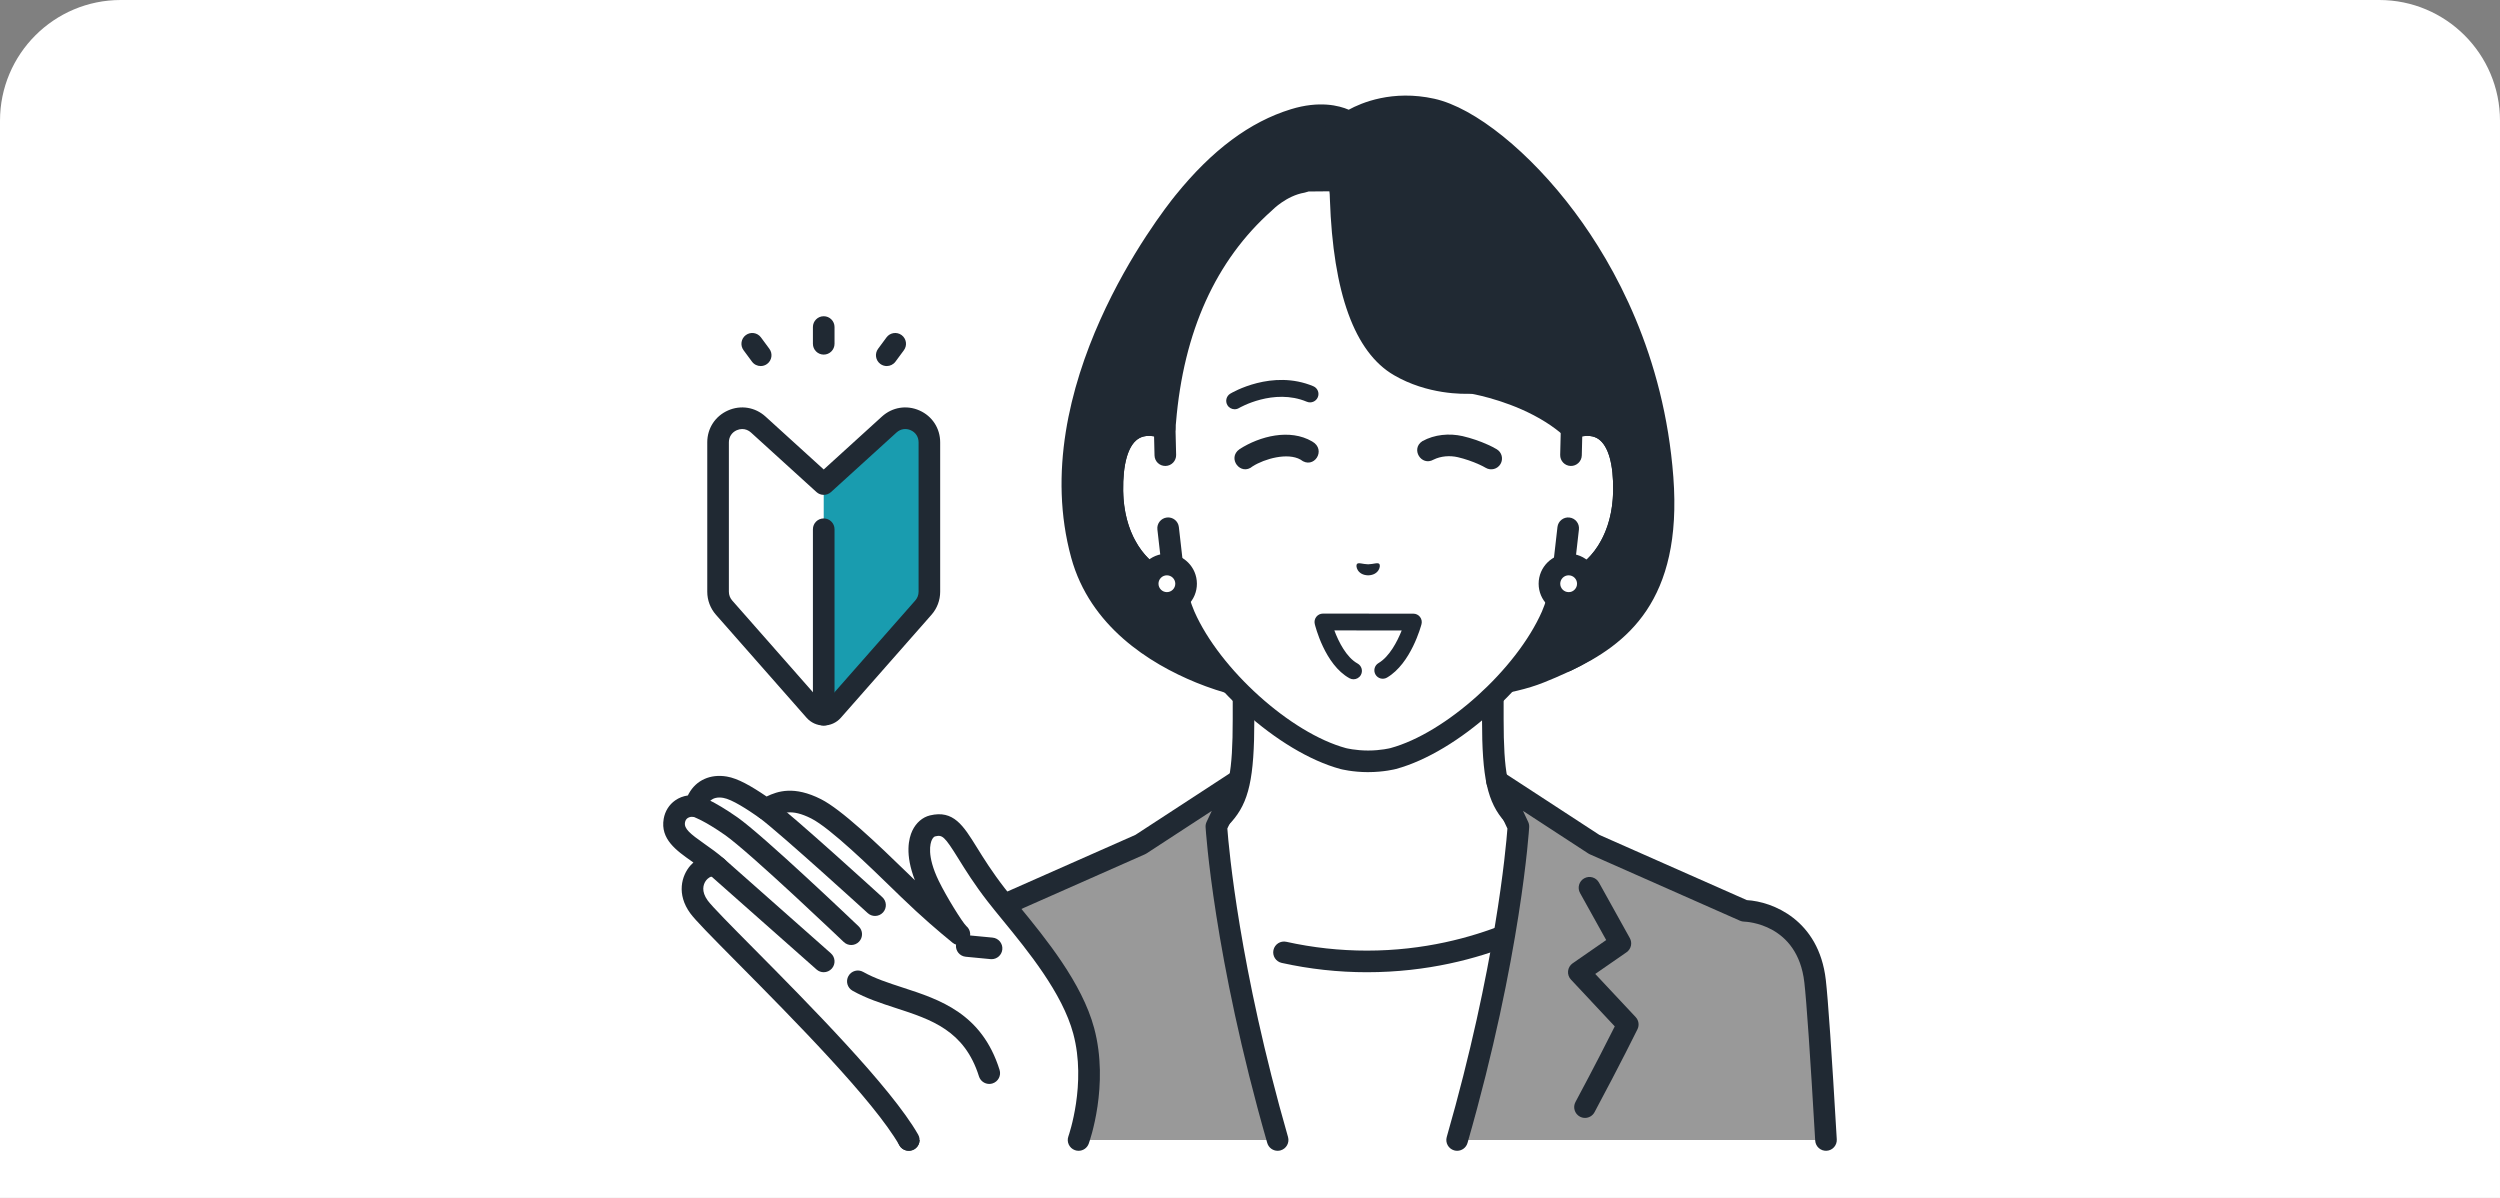 <?xml version="1.0" encoding="UTF-8"?>
<svg id="_メリット" data-name="メリット" xmlns="http://www.w3.org/2000/svg" width="480" height="230" viewBox="0 0 480 230">
  <rect x="0" y="0" width="480" height="230" fill="#808080" stroke="none"/>
  <defs>
    <style>
      .cls-1 {
        fill: #fff;
      }

      .cls-2 {
        fill: #202933;
      }

      .cls-3 {
        fill: #999;
      }

      .cls-4 {
        fill: #199caf;
      }
    </style>
  </defs>
  <path class="cls-1" d="M480,230H0V23.188C0,10.382,10.382,0,23.188,0h433.624c12.806,0,23.188,10.382,23.188,23.188v206.812Z"/>
  <g>
    <g>
      <g>
        <g>
          <path class="cls-1" d="M315.667,169.98c-17.075-6.42-22.233-10.236-25.187-13.561-2.954-3.325-3.856-7.568-3.856-18.343v-33.5l-23.933,5.893-23.933-5.893v33.5c0,10.775-.902,15.017-3.856,18.343-2.954,3.325-8.112,7.141-25.187,13.561-17.056,6.413,33.873,37.101,33.873,37.101h38.205s50.929-30.688,33.873-37.101Z"/>
          <path class="cls-2" d="M243.586,209.156c-.365,0-.734-.096-1.069-.298-6.581-3.965-39.357-24.306-38.345-35.354.158-1.727,1.121-4.078,4.812-5.466,16.918-6.361,21.709-10.006,24.366-12.997,2.554-2.875,3.333-6.839,3.333-16.965v-33.5c0-.638.293-1.24.795-1.633.502-.393,1.155-.534,1.776-.382l23.437,5.77,23.436-5.77c.618-.152,1.274-.012,1.776.382.502.393.795.995.795,1.633v33.5c0,10.126.779,14.09,3.333,16.964,2.657,2.991,7.449,6.636,24.366,12.997,3.691,1.388,4.654,3.738,4.813,5.466,1.012,11.049-31.765,31.389-38.346,35.354-.981.591-2.255.276-2.848-.706-.591-.981-.275-2.256.706-2.848,15.439-9.304,36.924-25.205,36.355-31.422-.03-.327-.109-1.196-2.141-1.96-16.773-6.307-22.527-10.208-26.007-14.125-3.357-3.778-4.38-8.386-4.38-19.72v-30.852l-21.362,5.26c-.326.08-.666.08-.992,0l-21.362-5.26v30.853c0,11.334-1.023,15.942-4.38,19.72-3.48,3.917-9.235,7.818-26.008,14.125-2.031.764-2.111,1.633-2.141,1.96-.569,6.217,20.917,22.118,36.355,31.422.981.592,1.298,1.866.706,2.848-.389.646-1.076,1.004-1.779,1.004Z"/>
        </g>
        <g>
          <path class="cls-1" d="M262.457,184.593c-22.897,0-37.609-10.604-37.609-10.604l-14.873,7.097,11.07,37.791h82.825l11.069-37.791-14.872-7.097s-14.712,10.604-37.609,10.604Z"/>
          <path class="cls-2" d="M262.457,186.668c-5.509,0-11.019-.603-16.377-1.792-1.119-.248-1.824-1.356-1.576-2.475.248-1.118,1.354-1.825,2.475-1.576,5.064,1.124,10.271,1.693,15.479,1.693,21.973,0,36.255-10.11,36.397-10.212.93-.67,2.227-.459,2.896.47.67.93.46,2.226-.47,2.896-.623.449-15.523,10.995-38.822,10.995Z"/>
        </g>
        <g>
          <path class="cls-3" d="M334.919,174.88h0s-28.84-12.756-28.84-12.756l-18.652-12.166,4.105,8.727s-1.379,24.05-11.763,60.191h70.821c-.848-14.525-1.624-26.436-2.098-30.524-1.535-13.254-13.551-13.472-13.574-13.473Z"/>
          <path class="cls-2" d="M279.77,220.952c-.19,0-.382-.026-.574-.081-1.101-.316-1.738-1.466-1.421-2.567,9.368-32.609,11.376-55.555,11.65-59.223l-3.875-8.239c-.395-.839-.184-1.839.516-2.448.699-.609,1.718-.68,2.495-.173l18.511,12.074,28.324,12.528c4.905.28,13.82,3.746,15.157,15.291.428,3.691,1.137,14.001,2.108,30.642.067,1.144-.806,2.125-1.95,2.192-1.135.068-2.125-.806-2.192-1.95-.967-16.563-1.669-26.793-2.088-30.407-1.302-11.238-11.139-11.626-11.557-11.637-.271-.007-.548-.067-.795-.177l-28.84-12.756c-.102-.045-.2-.099-.294-.16l-12.531-8.173.995,2.114c.147.313.213.657.194,1.002-.013.243-1.512,24.697-11.84,60.645-.262.91-1.091,1.502-1.993,1.502Z"/>
        </g>
        <path class="cls-2" d="M304.317,214.639c-.33,0-.666-.079-.978-.246-1.01-.541-1.39-1.798-.849-2.808,3.686-6.88,6.381-12.195,7.545-14.52l-8.417-8.988c-.412-.44-.613-1.038-.549-1.638.064-.6.385-1.142.881-1.486l6.439-4.462-5.021-9.034c-.556-1.002-.196-2.265.805-2.821,1.001-.556,2.265-.196,2.822.806l5.934,10.677c.518.932.245,2.106-.632,2.713l-6.008,4.163,7.76,8.286c.59.63.728,1.559.348,2.333-.032.065-3.231,6.564-8.249,15.93-.374.698-1.09,1.095-1.831,1.095Z"/>
        <g>
          <path class="cls-3" d="M237.648,149.959l-18.652,12.166-28.84,12.755h0c-.023,0-12.038.218-13.574,13.473-.473,4.088-1.25,16-2.098,30.524h70.821c-10.383-36.141-11.763-60.191-11.763-60.191l4.105-8.727Z"/>
          <path class="cls-2" d="M245.305,220.952c-.902,0-1.732-.592-1.993-1.502-10.328-35.948-11.826-60.402-11.84-60.645-.02-.345.047-.689.194-1.002l.995-2.114-12.531,8.173c-.093.061-.192.114-.294.16l-28.84,12.755c-.252.112-.524.172-.8.177-.413.011-10.251.399-11.553,11.637-.418,3.613-1.121,13.844-2.088,30.407-.067,1.144-1.048,2.018-2.192,1.95-1.144-.067-2.017-1.048-1.95-2.192.971-16.641,1.681-26.951,2.108-30.642,1.551-13.389,12.664-15.072,15.131-15.28l28.351-12.539,18.511-12.074c.776-.507,1.795-.436,2.495.173.7.609.91,1.608.516,2.448l-3.875,8.239c.273,3.669,2.281,26.615,11.65,59.223.317,1.101-.32,2.25-1.421,2.567-.191.055-.384.081-.574.081Z"/>
        </g>
      </g>
      <g>
        <g>
          <g>
            <path class="cls-2" d="M262.685,133.581s-17.014,1.792-32.264-4.457c-10.104-4.14-19.659-11.295-22.753-22.61-7.764-28.392,11.906-58.321,19.654-67.739,7.552-9.18,14.822-13.874,21.139-15.818,6.961-2.142,10.576.487,10.576.487,0,0,6.371-4.562,15.888-2.461,12.738,2.811,41.179,29.521,44.29,70.771,2.088,27.682-10.899,34.483-22.762,39.264-12.918,5.207-33.768,2.562-33.768,2.562Z"/>
            <path class="cls-2" d="M256.731,135.904c-6.481,0-17.087-.759-27.096-4.861-8.944-3.665-20.363-10.8-23.968-23.982-8.902-32.551,17.053-65.896,20.042-69.591,7.017-8.674,14.26-14.07,22.142-16.496,5.476-1.685,9.254-.703,11.104.093,2.39-1.316,8.385-3.883,16.417-2.111,7.809,1.724,18.396,10.263,26.971,21.756,7.665,10.273,17.173,27.44,18.94,50.884,1.793,23.769-8.959,32.143-19.713,37.2-1.037.487-2.273.042-2.76-.995-.488-1.037-.042-2.273.995-2.76,9.952-4.68,18.94-11.933,17.341-33.133-3.159-41.891-32.173-66.585-42.668-68.901-8.516-1.879-14.178,2.082-14.234,2.122-.728.521-1.706.517-2.428-.009-.091-.06-2.999-1.95-8.746-.182-7.068,2.175-13.655,7.127-20.136,15.139-2.852,3.526-27.622,35.329-19.266,65.887,3.16,11.553,13.457,17.926,21.538,21.237,14.563,5.967,31.096,4.331,31.262,4.313,1.142-.119,2.16.708,2.279,1.847.119,1.139-.706,2.159-1.845,2.279-.255.027-2.582.26-6.172.26Z"/>
            <path class="cls-1" d="M257.373,37.187s.184,26.559,11.283,33.039c6.668,3.894,13.933,3.278,13.933,3.278,0,0,5.228.673,10.299,3.164,3.327,1.634,6.984,3.993,8.865,5.531,4.325-1.638,10.248-.573,10.042,12.097-.182,11.221-6.938,17.233-11.923,17.855-.498,2.142-1.128,4.235-1.925,6.102-5.164,11.717-19.179,24.33-30.464,27.39,0,0-2.015.532-4.798.532s-4.798-.532-4.798-.532c-11.284-3.06-25.299-15.673-30.464-27.39-.797-1.867-1.427-3.96-1.925-6.102-4.985-.622-11.741-6.634-11.923-17.855-.205-12.67,5.717-13.735,10.042-12.097v-.106c.387-3.086.881-26.979,19.211-43.232,0,0,3.479-3.281,7.217-2.085l7.292-.064.035.474Z"/>
            <g>
              <path class="cls-1" d="M223.743,87.389l-.125-5.188c-4.325-1.638-10.248-.573-10.042,12.097.182,11.221,6.938,17.233,11.923,17.855l-1.221-10.728-.536-14.035Z"/>
              <path class="cls-2" d="M225.499,114.227c-.085,0-.171-.005-.257-.016-6.518-.813-13.549-8.057-13.741-19.88-.109-6.7,1.422-11.211,4.55-13.408,2.27-1.595,5.217-1.83,8.302-.662.789.299,1.319,1.046,1.339,1.89l.125,5.188c.027,1.145-.879,2.096-2.024,2.124-1.17.027-2.096-.879-2.124-2.024l-.088-3.663c-.979-.175-2.156-.153-3.144.541-1.879,1.321-2.869,4.853-2.786,9.946.13,8,3.846,12.958,7.423,14.914l-.855-7.519c-.13-1.138.688-2.166,1.827-2.296,1.136-.13,2.167.688,2.296,1.827l1.221,10.728c.072.632-.15,1.262-.602,1.709-.391.387-.916.6-1.459.6Z"/>
            </g>
            <g>
              <path class="cls-1" d="M301.753,82.201l-.125,5.188-.536,14.035-1.221,10.728c4.985-.622,11.741-6.634,11.923-17.855.205-12.67-5.717-13.735-10.042-12.097Z"/>
              <path class="cls-2" d="M299.872,114.227c-.543,0-1.068-.213-1.459-.6-.452-.447-.674-1.077-.602-1.709l1.221-10.728c.13-1.138,1.161-1.956,2.296-1.827,1.139.13,1.956,1.157,1.827,2.296l-.855,7.519c3.577-1.956,7.293-6.914,7.423-14.914.082-5.093-.907-8.626-2.787-9.946-.987-.694-2.166-.717-3.144-.541l-.088,3.663c-.028,1.146-.992,2.049-2.124,2.024-1.145-.028-2.052-.979-2.024-2.124l.125-5.188c.021-.844.55-1.591,1.339-1.89,3.084-1.168,6.032-.933,8.302.662,3.127,2.198,4.659,6.709,4.55,13.408-.191,11.823-7.223,19.067-13.741,19.88-.086.011-.172.016-.257.016Z"/>
            </g>
            <path class="cls-2" d="M282.584,75.579c-.456,0-.914-.15-1.298-.459-.399-.322-9.808-8.102-11.978-26.091-.137-1.138.674-2.171,1.811-2.308,1.143-.137,2.171.674,2.308,1.811,1.955,16.207,10.386,23.294,10.47,23.364.883.725,1.017,2.03.297,2.916-.411.504-1.009.767-1.611.767Z"/>
            <path class="cls-2" d="M262.686,148.251c-3.017,0-5.234-.576-5.328-.601-11.853-3.214-26.425-16.291-31.832-28.559-.649-1.52-1.226-3.248-1.725-5.163-6.072-1.62-12.121-8.643-12.299-19.597-.109-6.7,1.422-11.211,4.55-13.408,1.622-1.14,3.59-1.585,5.71-1.32,1.718-17.977,8.323-32.186,19.64-42.247.526-.527,3.847-3.693,8.36-4.454,1.131-.191,2.2.57,2.391,1.7.19,1.13-.571,2.2-1.7,2.391-3.443.581-6.104,3.283-6.13,3.31-.036.037-.077.077-.116.111-10.77,9.55-16.966,23.249-18.415,40.716-.038.456-.069.821-.098,1.084-.005.676-.339,1.309-.896,1.693-.561.387-1.276.474-1.914.233-1.018-.386-2.95-.875-4.447.177-1.879,1.32-2.869,4.853-2.786,9.946.163,10.07,6.008,15.319,10.106,15.83.863.108,1.567.742,1.764,1.589.513,2.206,1.123,4.143,1.813,5.757,4.879,11.069,18.48,23.323,29.098,26.202,0,0,1.806.46,4.255.46s4.255-.46,4.273-.465c10.6-2.874,24.202-15.129,29.09-26.219.68-1.594,1.29-3.531,1.803-5.735.197-.847.901-1.481,1.764-1.589,4.098-.511,9.942-5.76,10.106-15.83.082-5.093-.907-8.626-2.787-9.946-1.496-1.052-3.428-.562-4.446-.177-.726.275-1.543.122-2.121-.396-1.058-.95-2.266-1.855-3.589-2.69-6.063-3.825-13.012-5.227-14.302-5.463-1.499.079-8.397.204-14.866-3.573-7.53-4.397-11.659-15.754-12.272-33.756-.013-.399-.025-.728-.037-.974-.123-2.543-1.376-3.803-1.429-3.855-.807-.793-.843-2.1-.065-2.921.778-.821,2.057-.88,2.891-.117.26.237,2.542,2.442,2.748,6.691.013.262.024.61.039,1.034.562,16.484,3.999,26.683,10.218,30.314,5.986,3.495,12.651,3.008,12.716,3.002.164-.013.333-.007.494.018.35.055,8.654,1.405,16.079,6.089,1.156.729,2.24,1.51,3.235,2.328,2.639-.695,5.122-.335,7.094,1.05,3.127,2.198,4.659,6.709,4.55,13.408-.177,10.954-6.227,17.978-12.299,19.597-.499,1.913-1.074,3.637-1.716,5.14-5.417,12.29-19.988,25.367-31.829,28.578-.106.028-2.323.605-5.34.605Z"/>
          </g>
          <g>
            <g>
              <path class="cls-1" d="M304.869,112.076c-.001,2.037-1.654,3.687-3.691,3.686s-3.687-1.654-3.686-3.691c.001-2.037,1.654-3.687,3.691-3.686,2.037.001,3.687,1.654,3.686,3.691Z"/>
              <path class="cls-2" d="M301.181,117.836h-.004c-3.178-.002-5.762-2.589-5.759-5.767.003-3.176,2.588-5.759,5.763-5.759h.004c1.539.001,2.986.602,4.074,1.691,1.088,1.089,1.686,2.537,1.685,4.077-.001,1.539-.602,2.986-1.691,4.073-1.088,1.087-2.534,1.685-4.072,1.685ZM301.18,110.46c-.889,0-1.613.723-1.614,1.613,0,.889.723,1.614,1.613,1.614.471.009.836-.167,1.141-.472.305-.305.473-.71.473-1.141h0c0-.431-.167-.836-.472-1.141-.304-.305-.71-.473-1.14-.473h-.001Z"/>
            </g>
            <g>
              <path class="cls-1" d="M227.73,112.076c-.001,2.037-1.654,3.687-3.691,3.686s-3.687-1.654-3.686-3.691c.001-2.037,1.654-3.687,3.691-3.686,2.037.001,3.687,1.654,3.686,3.691Z"/>
              <path class="cls-2" d="M224.042,117.836h-.004c-3.178-.002-5.761-2.589-5.759-5.767,0-1.539.601-2.986,1.691-4.074,1.088-1.087,2.534-1.685,4.072-1.685h.004c3.178.002,5.761,2.589,5.759,5.767,0,1.539-.601,2.986-1.691,4.074-1.088,1.087-2.534,1.685-4.072,1.685ZM224.042,110.46c-.43,0-.835.168-1.14.472-.305.305-.473.71-.473,1.141,0,.89.723,1.614,1.612,1.615h.001c.43,0,.835-.168,1.14-.472.305-.305.473-.71.474-1.14,0-.89-.723-1.614-1.613-1.615h-.001Z"/>
            </g>
          </g>
        </g>
        <g>
          <path class="cls-2" d="M260.535,108.287c.296-.343,1.097.037,2.149.06,1.052-.025,1.853-.407,2.149-.064.306.355-.047,2.127-2.147,2.183-2.1-.053-2.456-1.824-2.15-2.179Z"/>
          <path class="cls-2" d="M259.876,130.422c-.263,0-.529-.064-.775-.199-4.754-2.609-6.593-10.105-6.669-10.423-.115-.481-.003-.987.303-1.375.306-.387.773-.614,1.266-.614h0l17.366.012c.499,0,.971.232,1.276.627.305.395.411.909.285,1.392-.08.307-2.006,7.549-6.623,10.253-.768.45-1.758.193-2.208-.577-.45-.769-.192-1.757.577-2.208,2.076-1.216,3.597-4.103,4.451-6.262l-12.929-.009c.824,2.21,2.332,5.188,4.456,6.354.781.429,1.067,1.41.638,2.191-.293.535-.846.838-1.416.838Z"/>
          <path class="cls-2" d="M237.051,78.576c-.549,0-1.084-.28-1.386-.784-.457-.763-.212-1.752.551-2.21.324-.195,8.036-4.742,15.94-1.426.822.345,1.209,1.29.864,2.112-.345.822-1.29,1.209-2.112.864-6.374-2.673-12.966,1.178-13.031,1.217-.259.154-.544.228-.825.228Z"/>
          <path class="cls-2" d="M273.105,84.695c2.34-1.286,5.142-1.537,7.708-.962,1.757.416,3.294.949,4.909,1.671.548.255,1.014.474,1.645.847.986.583,1.313,1.855.73,2.841-.583.986-1.855,1.313-2.841.73-.323-.195-.798-.435-1.253-.642-1.281-.579-2.764-1.088-4.098-1.398-1.544-.357-3.268-.221-4.655.465-2.374,1.356-4.454-2.076-2.146-3.551h0Z"/>
          <path class="cls-2" d="M249.695,88.242c-2.467-1.394-6.867-.177-9.187,1.29-2.29,1.952-4.978-1.571-2.516-3.294,3.906-2.511,9.668-3.979,13.935-1.482,2.86,1.599.309,5.53-2.232,3.486h0Z"/>
        </g>
      </g>
    </g>
    <g>
      <g>
        <g>
          <path class="cls-1" d="M191.278,171.823c-7.304-9.415-7.583-14.368-12.235-13.25-2.231.536-4.083,4.423-.672,11.456,1.415,2.918,4.783,8.51,5.835,9.366-2.774-2.273-5.824-4.867-9.8-8.709-3.976-3.842-13.301-13.166-17.718-15.394-5.137-2.591-7.646-.961-9.668.04-3.29-2.286-5.892-3.862-7.813-4.188-4.594-.781-5.79,3.388-5.536,3.67-1.985-.354-3.841.708-4.197,2.746-.646,3.709,4.138,5.329,8.198,8.909-2.451-1.313-6.891,2.971-3.463,7.663,3.001,4.107,32.977,31.949,40.275,44.747h32.601s3.791-10.498.985-20.952c-2.68-9.986-12.217-20.206-16.792-26.103Z"/>
          <path class="cls-2" d="M207.085,220.952c-.234,0-.472-.04-.705-.124-1.077-.389-1.636-1.578-1.247-2.655.063-.178,3.518-10.079.933-19.71-2.092-7.795-8.73-15.908-13.577-21.831-1.063-1.298-2.034-2.486-2.85-3.538-2.574-3.318-4.265-6.042-5.623-8.231-2.711-4.369-3.091-4.61-4.488-4.273-.153.037-.405.235-.612.675-.288.61-1.045,2.978,1.321,7.859,1.458,3.006,4.528,7.95,5.294,8.676.875.727,1.001,2.025.281,2.907-.724.886-2.028,1.02-2.917.298-.002-.002-.004-.003-.005-.005h0c-2.721-2.229-5.807-4.841-9.927-8.822l-1.432-1.391c-4.233-4.122-12.113-11.794-15.779-13.643-3.869-1.951-5.583-1.082-7.397-.162l-.416.21c-.678.335-1.484.276-2.104-.156-2.36-1.64-5.285-3.559-6.976-3.847-2.271-.385-2.96,1.053-3.117,1.503.023.384-.061.775-.257,1.127-.43.775-1.307,1.192-2.178,1.036-.492-.088-.963-.007-1.291.223-.266.186-.434.468-.497.837-.208,1.194.975,2.165,3.724,4.096,1.181.829,2.519,1.769,3.802,2.9.79.697.933,1.875.332,2.74-.601.865-1.754,1.143-2.683.645-.131-.027-.768.194-1.235.907-.402.615-.881,1.914.426,3.703.833,1.14,4.528,4.871,8.807,9.19,10.517,10.617,26.411,26.662,31.595,35.753.568.995.221,2.262-.774,2.83-.996.567-2.263.221-2.83-.775-4.913-8.616-20.575-24.426-30.938-34.888-5.384-5.435-8.238-8.333-9.21-9.662-2.681-3.669-1.673-7.224.005-9.153.189-.217.387-.417.594-.601-.092-.065-.184-.129-.276-.194-3.003-2.11-6.109-4.291-5.427-8.204.253-1.453,1.036-2.705,2.205-3.523.723-.506,1.553-.827,2.435-.951.06-.127.122-.244.181-.351,1.422-2.589,4.151-3.815,7.303-3.279,2.109.359,4.6,1.775,7.631,3.831,2.144-1.032,5.289-2.086,10.436.51,3.908,1.971,10.724,8.454,16.806,14.375l1.236,1.201c-1.946-4.989-1.189-8.061-.497-9.523.719-1.52,1.955-2.59,3.393-2.935,4.514-1.084,6.387,1.938,8.983,6.12,1.307,2.107,2.935,4.729,5.376,7.876.796,1.027,1.746,2.186,2.782,3.453,5.086,6.215,12.051,14.726,14.374,23.383,2.941,10.958-.873,21.741-1.037,22.194-.305.845-1.102,1.371-1.951,1.371ZM135.226,153.438s0,0,0,0c0,0,0,0,0,0ZM135.222,153.435s0,0,.001.001c0,0,0,0-.001-.001ZM135.219,153.431s0,.001.001.002c0,0,0-.001-.001-.002ZM135.215,153.427s.001.002.002.002c0,0-.001-.002-.002-.002ZM135.211,153.422s.002.002.003.004c0-.001-.002-.002-.003-.004Z"/>
        </g>
        <path class="cls-2" d="M189.94,208.116c-.882,0-1.7-.567-1.979-1.454-2.772-8.825-9.16-10.904-15.924-13.105-2.825-.919-5.746-1.87-8.348-3.336-.998-.562-1.352-1.828-.789-2.826.563-.998,1.828-1.352,2.826-.789,2.242,1.263,4.842,2.109,7.595,3.005,7.118,2.316,15.186,4.941,18.598,15.807.344,1.093-.264,2.258-1.357,2.601-.207.065-.416.096-.622.096Z"/>
        <path class="cls-2" d="M168.007,175.863c-.499,0-1-.179-1.398-.542-.166-.151-16.647-15.183-20.836-18.331-.916-.688-1.101-1.989-.412-2.905.688-.916,1.988-1.101,2.905-.412,4.346,3.266,20.457,17.959,21.141,18.583.846.772.906,2.085.134,2.931-.409.448-.97.676-1.533.676Z"/>
        <path class="cls-2" d="M163.435,181.441c-.515,0-1.03-.19-1.432-.574-.18-.172-18.061-17.228-22.834-20.566-4.034-2.821-6.094-3.501-6.114-3.508-1.083-.348-1.693-1.507-1.356-2.594.338-1.086,1.478-1.701,2.568-1.374.261.078,2.676.856,7.28,4.076,5.03,3.517,22.576,20.254,23.321,20.965.829.791.859,2.104.068,2.933-.407.427-.954.642-1.501.642Z"/>
        <path class="cls-2" d="M158.154,186.666c-.488,0-.979-.172-1.374-.521l-20.482-18.124c-.858-.759-.938-2.07-.179-2.929.76-.858,2.07-.938,2.929-.179l20.483,18.124c.858.759.938,2.07.179,2.929-.41.463-.981.7-1.555.7Z"/>
        <path class="cls-2" d="M190.383,184.161c-.066,0-.133-.003-.2-.01l-4.764-.456c-1.141-.109-1.977-1.122-1.868-2.263.109-1.14,1.123-1.977,2.263-1.867l4.764.456c1.141.109,1.977,1.122,1.868,2.263-.103,1.073-1.006,1.877-2.063,1.877Z"/>
      </g>
      <g>
        <g>
          <path class="cls-1" d="M158.155,138.407l-19.136-21.747c-.741-.842-1.149-1.924-1.149-3.046v-28.694c0-4.002,4.75-6.104,7.712-3.411l12.574,11.431v45.467Z"/>
          <path class="cls-4" d="M158.155,138.407l19.136-21.747c.741-.842,1.149-1.924,1.149-3.046v-28.694c0-4.002-4.75-6.104-7.712-3.411l-12.574,11.431v45.467Z"/>
          <path class="cls-2" d="M158.155,139.298c-1.258,0-2.457-.542-3.288-1.486l-17.405-19.78c-1.075-1.221-1.667-2.79-1.667-4.416v-28.694c0-2.685,1.525-5.027,3.98-6.113,2.455-1.086,5.215-.639,7.202,1.167l11.178,10.163,11.178-10.163h0c1.987-1.806,4.747-2.253,7.201-1.167,2.455,1.086,3.98,3.429,3.98,6.114v28.694c0,1.627-.592,3.195-1.666,4.416l-17.406,19.78c-.831.945-2.03,1.486-3.288,1.486ZM142.502,82.374c-.349,0-.703.075-1.048.227-.945.418-1.51,1.285-1.51,2.319v28.694c0,.617.225,1.212.632,1.675l17.405,19.78c.092.104.255.104.347,0l17.406-19.78c.407-.463.632-1.058.632-1.675v-28.694c0-1.034-.565-1.901-1.51-2.319-.944-.418-1.966-.253-2.731.443l-1.396-1.535,1.396,1.535-12.574,11.431c-.792.72-2,.719-2.791,0l-12.573-11.431c-.486-.442-1.076-.67-1.684-.67Z"/>
          <path class="cls-2" d="M158.155,139.298c-1.146,0-2.075-.929-2.075-2.075v-35.61c0-1.146.929-2.075,2.075-2.075s2.075.929,2.075,2.075v35.61c0,1.146-.929,2.075-2.075,2.075Z"/>
        </g>
        <g>
          <path class="cls-2" d="M158.155,68.083c-1.146,0-2.075-.929-2.075-2.075v-3.216c0-1.146.929-2.075,2.075-2.075s2.075.929,2.075,2.075v3.216c0,1.146-.929,2.075-2.075,2.075Z"/>
          <path class="cls-2" d="M146.054,70.282c-.636,0-1.264-.292-1.671-.843l-1.623-2.198c-.68-.922-.484-2.221.438-2.901.922-.681,2.22-.485,2.901.437l1.623,2.199c.68.922.484,2.221-.438,2.901-.37.274-.802.406-1.23.406Z"/>
          <path class="cls-2" d="M170.256,70.282c-.428,0-.859-.132-1.23-.405-.922-.68-1.118-1.979-.438-2.901l1.622-2.198c.681-.922,1.978-1.118,2.901-.438.922.68,1.118,1.979.438,2.901l-1.622,2.198c-.407.551-1.035.843-1.671.843Z"/>
        </g>
      </g>
    </g>
  </g>
</svg>